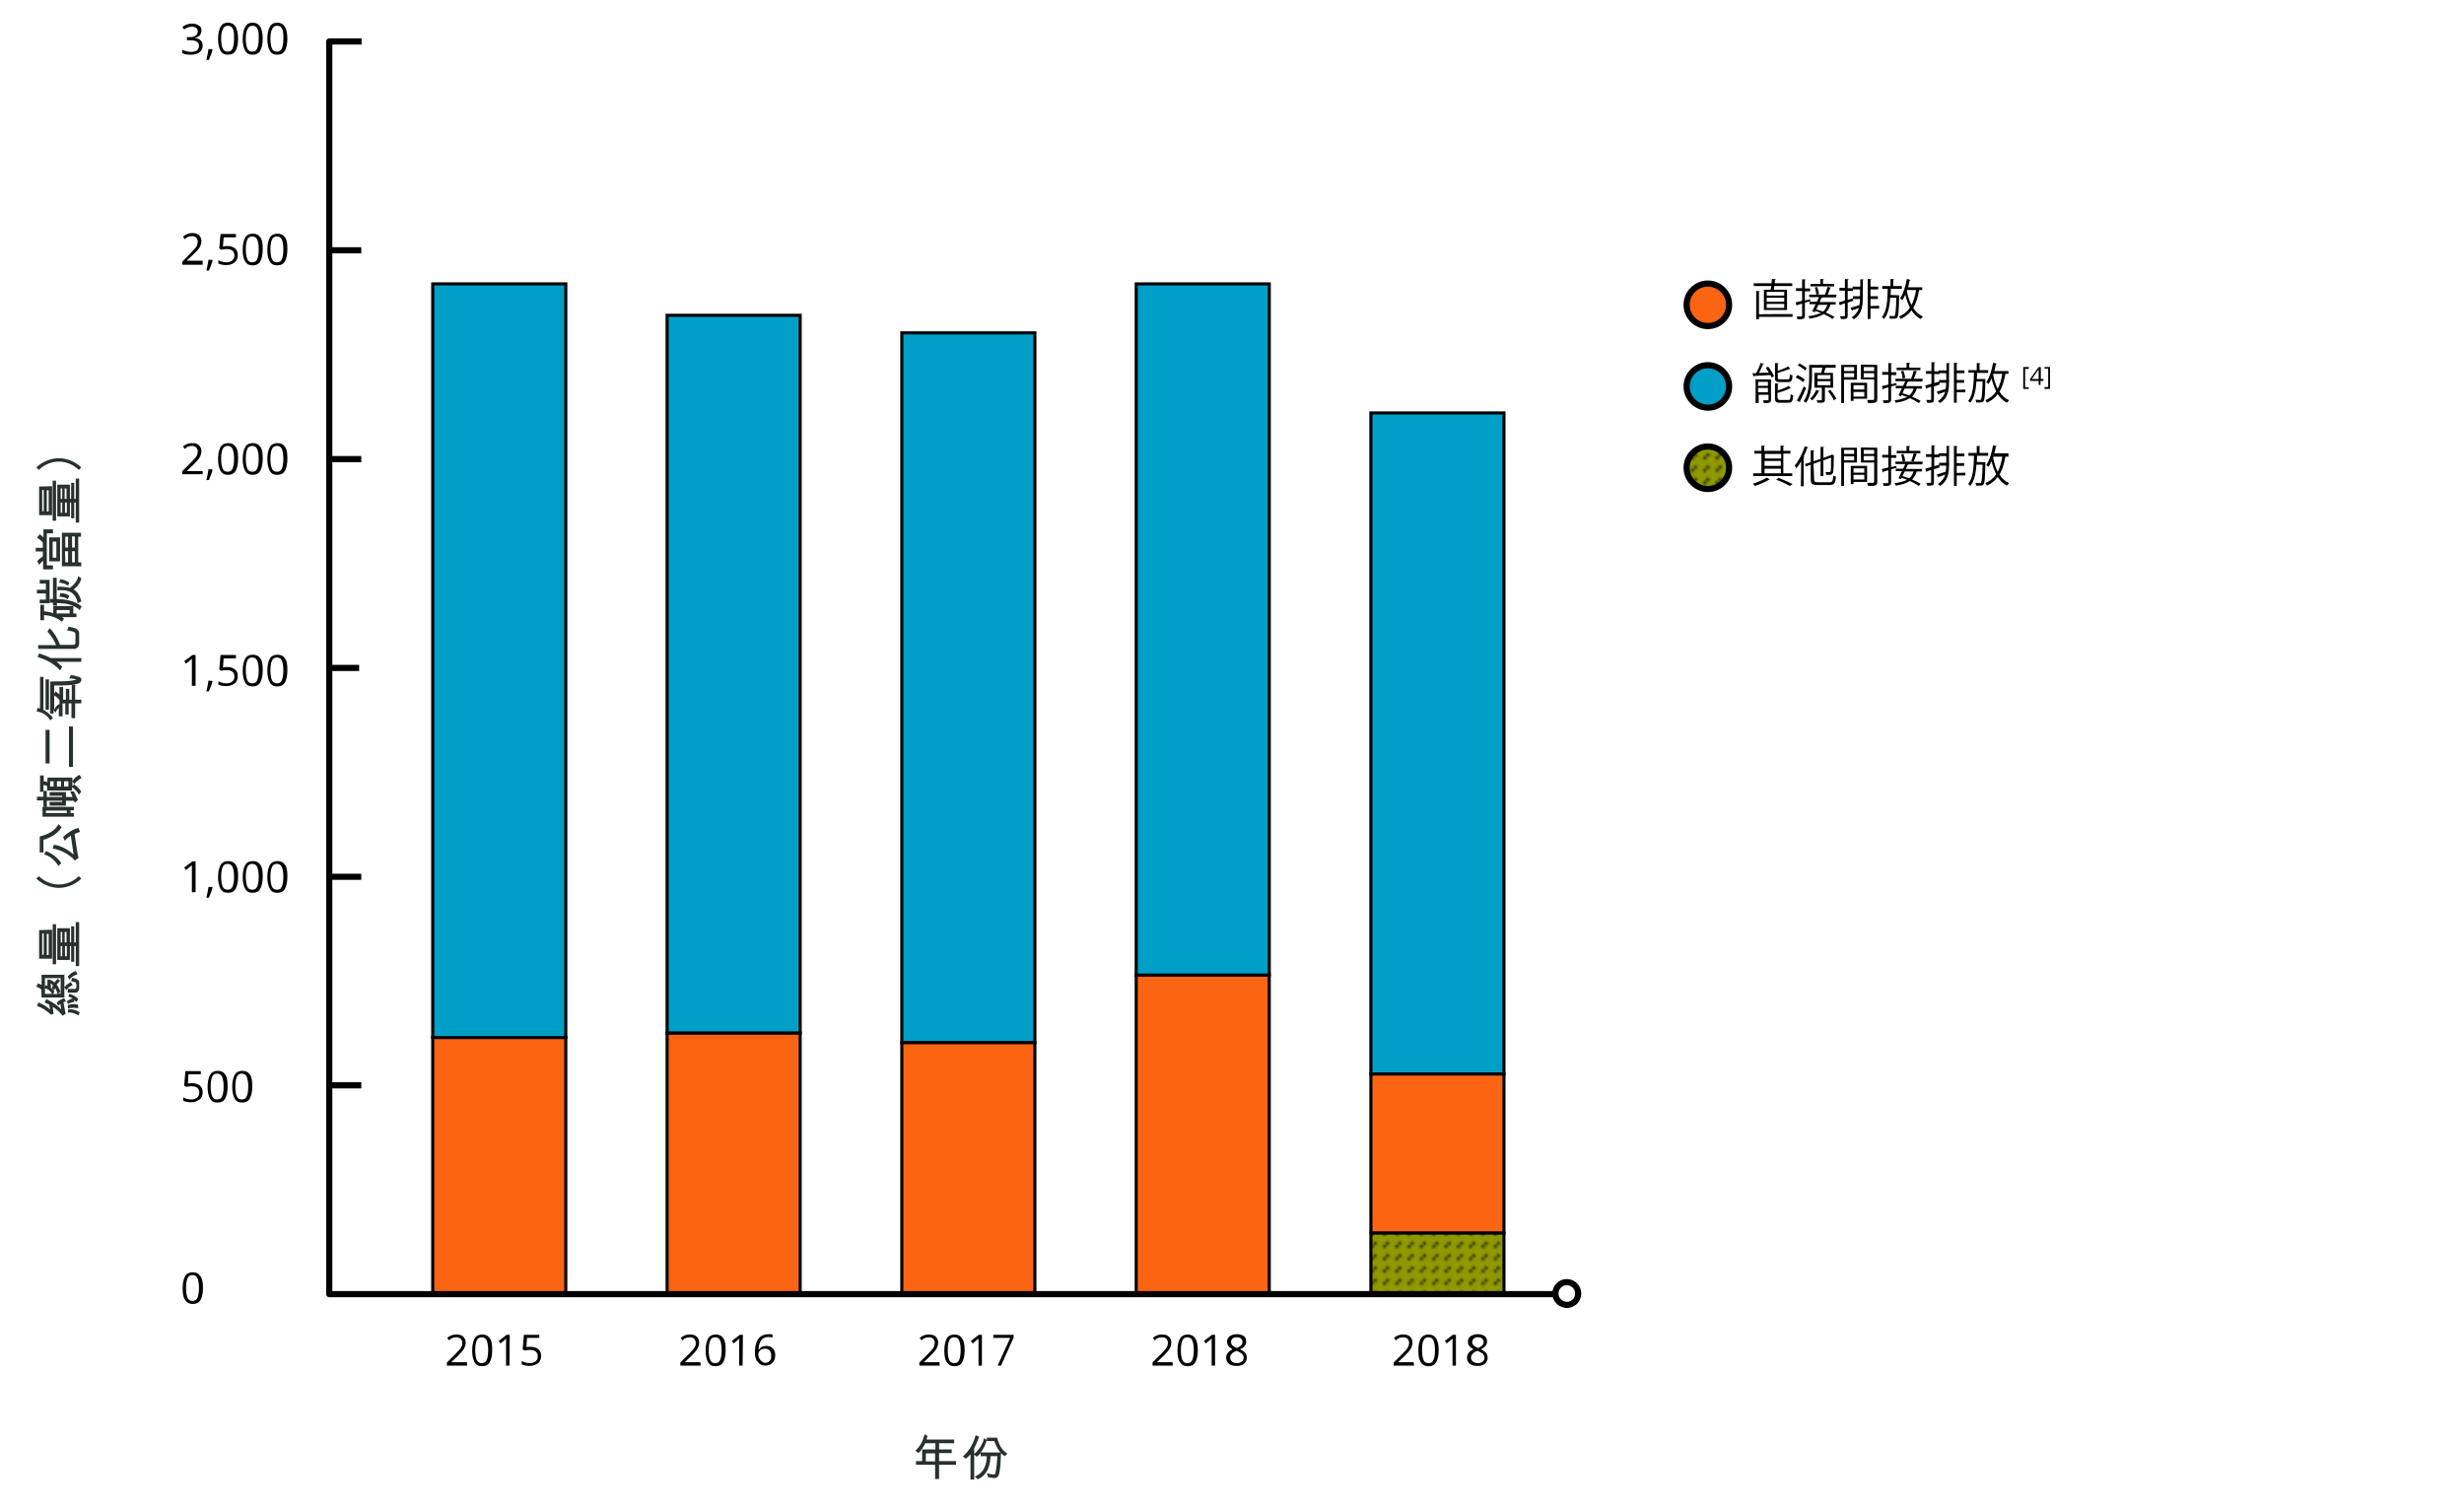 <?xml version="1.0" encoding="utf-8"?>
<!-- Generator: Adobe Illustrator 24.3.0, SVG Export Plug-In . SVG Version: 6.00 Build 0)  -->
<svg width="930" height="570" version="1.1" id="Layer_1" xmlns="http://www.w3.org/2000/svg" xmlns:xlink="http://www.w3.org/1999/xlink" x="0px" y="0px"
	 viewBox="0 0 800 490" style="enable-background:new 0 0 800 490;" xml:space="preserve">
<style type="text/css">
	.st0{fill:none;}
	.st1{fill:none;stroke:#000000;stroke-width:0.5;stroke-miterlimit:10;}
	.st2{fill:#FFFFFF;}
	.st3{fill:#FB6413;stroke:#000000;stroke-miterlimit:10;}
	.st4{fill:#8F9900;stroke:#000000;stroke-miterlimit:10;}
	.st5{fill:none;stroke:#000000;stroke-width:2;stroke-linejoin:round;stroke-miterlimit:10;}
	.st6{fill:#28312D;}
	.st7{fill:#FFFFFF;stroke:#000000;stroke-width:2;stroke-miterlimit:10;}
	.st8{fill:#009FC7;stroke:#000000;stroke-miterlimit:10;}
	.st9{fill:#009FC7;stroke:#000000;stroke-width:2;stroke-miterlimit:10;}
	.st10{fill:#8F9900;stroke:#000000;stroke-width:2;stroke-miterlimit:10;}
	.st11{fill:#FB6413;stroke:#000000;stroke-width:2;stroke-miterlimit:10;}
	.st12{fill:url(#New_Pattern_3);}
</style>
<pattern  y="490" width="4" height="4" patternUnits="userSpaceOnUse" id="New_Pattern_3" viewBox="0 -4 4 4" style="overflow:visible;">
	<g>
		<rect y="-4" class="st0" width="4" height="4"/>
		<line class="st1" x1="3" y1="-3" x2="1" y2="-1"/>
	</g>
</pattern>
<g id="Layer_1_1_">
</g>
<g id="Layer_2_1_">
	<rect y="0" class="st2" width="800" height="490"/>
	<rect x="140.5" y="336.6" class="st3" width="43.2" height="83.4"/>
	<rect x="216.6" y="335.2" class="st3" width="43.2" height="84.8"/>
	<rect x="292.8" y="338.3" class="st3" width="43.2" height="81.7"/>
	<rect x="368.9" y="316.3" class="st3" width="43.2" height="103.7"/>
	<rect x="445.1" y="400.1" class="st4" width="43.2" height="20.2"/>
	<g>
		<g>
			<path d="M151.7,443.2h-6.6v-1l2.6-2.6c0.8-0.8,1.3-1.4,1.6-1.7s0.4-0.7,0.6-1s0.2-0.7,0.2-1.1c0-0.5-0.2-1-0.5-1.3
				c-0.3-0.3-0.8-0.5-1.4-0.5c-0.4,0-0.8,0.1-1.2,0.2s-0.8,0.4-1.2,0.8l-0.6-0.8c0.9-0.8,1.9-1.1,3-1.1c0.9,0,1.7,0.2,2.2,0.7
				c0.5,0.5,0.8,1.1,0.8,1.9c0,0.6-0.2,1.3-0.5,1.9s-1,1.4-2,2.4l-2.2,2.1v0h5.1L151.7,443.2L151.7,443.2z"/>
			<path d="M159.8,438.2c0,1.7-0.3,3-0.8,3.9s-1.4,1.3-2.5,1.3c-1.1,0-1.9-0.4-2.4-1.3s-0.8-2.1-0.8-3.8c0-1.7,0.3-3,0.8-3.9
				s1.4-1.3,2.5-1.3c1.1,0,1.9,0.4,2.5,1.3S159.8,436.5,159.8,438.2z M154.3,438.2c0,1.5,0.2,2.5,0.5,3.2s0.9,1,1.6,1
				c0.8,0,1.3-0.3,1.6-1s0.5-1.7,0.5-3.2s-0.2-2.5-0.5-3.2s-0.9-1-1.6-1s-1.3,0.3-1.6,1C154.5,435.6,154.3,436.7,154.3,438.2z"/>
			<path d="M165.4,443.2h-1.1v-7.1c0-0.6,0-1.1,0.1-1.7c-0.1,0.1-0.2,0.2-0.3,0.3s-0.7,0.5-1.6,1.3l-0.6-0.8l2.6-2h1L165.4,443.2
				L165.4,443.2z"/>
			<path d="M172.3,437.1c1.1,0,1.9,0.3,2.5,0.8c0.6,0.5,0.9,1.2,0.9,2.1c0,1-0.3,1.9-1,2.4s-1.6,0.9-2.7,0.9c-1.1,0-2-0.2-2.6-0.5
				v-1.1c0.3,0.2,0.7,0.4,1.2,0.5c0.5,0.1,0.9,0.2,1.4,0.2c0.8,0,1.4-0.2,1.9-0.6s0.7-0.9,0.7-1.6c0-1.4-0.9-2.1-2.6-2.1
				c-0.4,0-1,0.1-1.7,0.2l-0.6-0.4l0.4-4.7h5v1h-4l-0.2,3C171.3,437.1,171.8,437.1,172.3,437.1z"/>
		</g>
	</g>
	<g>
		<g>
			<path d="M227.5,443.2h-6.6v-1l2.6-2.6c0.8-0.8,1.3-1.4,1.6-1.7s0.4-0.7,0.6-1s0.2-0.7,0.2-1.1c0-0.5-0.2-1-0.5-1.3
				c-0.3-0.3-0.8-0.5-1.4-0.5c-0.4,0-0.8,0.1-1.2,0.2s-0.8,0.4-1.2,0.8l-0.6-0.8c0.9-0.8,1.9-1.1,3-1.1c0.9,0,1.7,0.2,2.2,0.7
				c0.5,0.5,0.8,1.1,0.8,1.9c0,0.6-0.2,1.3-0.5,1.9s-1,1.4-2,2.4l-2.2,2.1v0h5.1L227.5,443.2L227.5,443.2z"/>
			<path d="M235.6,438.2c0,1.7-0.3,3-0.8,3.9s-1.4,1.3-2.5,1.3c-1.1,0-1.9-0.4-2.4-1.3s-0.8-2.1-0.8-3.8c0-1.7,0.3-3,0.8-3.9
				s1.4-1.3,2.5-1.3c1.1,0,1.9,0.4,2.5,1.3S235.6,436.5,235.6,438.2z M230.1,438.2c0,1.5,0.2,2.5,0.5,3.2s0.9,1,1.6,1
				c0.8,0,1.3-0.3,1.6-1s0.5-1.7,0.5-3.2s-0.2-2.5-0.5-3.2s-0.9-1-1.6-1s-1.3,0.3-1.6,1C230.3,435.6,230.1,436.7,230.1,438.2z"/>
			<path d="M241.1,443.2H240v-7.1c0-0.6,0-1.1,0.1-1.7c-0.1,0.1-0.2,0.2-0.3,0.3s-0.7,0.5-1.6,1.3l-0.6-0.8l2.6-2h1L241.1,443.2
				L241.1,443.2z"/>
			<path d="M245.1,438.9c0-2,0.4-3.4,1.1-4.4c0.8-1,1.9-1.5,3.4-1.5c0.5,0,0.9,0,1.2,0.1v1c-0.4-0.1-0.8-0.2-1.2-0.2
				c-1.1,0-1.9,0.3-2.4,1s-0.9,1.7-0.9,3.1h0.1c0.5-0.8,1.3-1.2,2.4-1.2c0.9,0,1.6,0.3,2.1,0.8s0.8,1.3,0.8,2.2c0,1-0.3,1.9-0.9,2.5
				c-0.6,0.6-1.3,0.9-2.3,0.9c-1,0-1.9-0.4-2.5-1.2C245.4,441.4,245.1,440.3,245.1,438.9z M248.4,442.3c0.6,0,1.1-0.2,1.5-0.6
				c0.4-0.4,0.5-1,0.5-1.8c0-0.7-0.2-1.2-0.5-1.6s-0.8-0.6-1.5-0.6c-0.4,0-0.8,0.1-1.1,0.2s-0.6,0.4-0.8,0.7s-0.3,0.6-0.3,0.9
				c0,0.5,0.1,0.9,0.3,1.3s0.4,0.7,0.8,1S248,442.3,248.4,442.3z"/>
		</g>
	</g>
	<g>
		<g>
			<path d="M305.1,443.2h-6.6v-1l2.6-2.6c0.8-0.8,1.3-1.4,1.6-1.7s0.5-0.7,0.6-1s0.2-0.7,0.2-1.1c0-0.5-0.2-1-0.5-1.3
				c-0.3-0.3-0.8-0.5-1.4-0.5c-0.4,0-0.8,0.1-1.2,0.2s-0.8,0.4-1.2,0.8l-0.6-0.8c0.9-0.8,1.9-1.1,3-1.1c0.9,0,1.7,0.2,2.2,0.7
				c0.5,0.5,0.8,1.1,0.8,1.9c0,0.6-0.2,1.3-0.5,1.9s-1,1.4-2,2.4l-2.2,2.1v0h5.1L305.1,443.2L305.1,443.2z"/>
			<path d="M313.2,438.2c0,1.7-0.3,3-0.8,3.9s-1.4,1.3-2.5,1.3c-1.1,0-1.9-0.4-2.5-1.3s-0.8-2.1-0.8-3.8c0-1.7,0.3-3,0.8-3.9
				s1.4-1.3,2.5-1.3c1.1,0,1.9,0.4,2.5,1.3S313.2,436.5,313.2,438.2z M307.7,438.2c0,1.5,0.2,2.5,0.5,3.2s0.9,1,1.6,1
				c0.8,0,1.3-0.3,1.6-1c0.3-0.7,0.5-1.7,0.5-3.2s-0.2-2.5-0.5-3.2s-0.9-1-1.6-1s-1.3,0.3-1.6,1
				C307.9,435.6,307.7,436.7,307.7,438.2z"/>
			<path d="M318.8,443.2h-1.1v-7.1c0-0.6,0-1.1,0-1.7c-0.1,0.1-0.2,0.2-0.3,0.3s-0.7,0.5-1.6,1.3l-0.6-0.8l2.6-2h1L318.8,443.2
				L318.8,443.2z"/>
			<path d="M323.9,443.2l4.1-9h-5.5v-1h6.6v0.9l-4.1,9.1L323.9,443.2L323.9,443.2z"/>
		</g>
	</g>
	<g>
		<g>
			<path d="M380.8,443.2h-6.6v-1l2.6-2.6c0.8-0.8,1.3-1.4,1.6-1.7c0.2-0.4,0.5-0.7,0.6-1c0.1-0.3,0.2-0.7,0.2-1.1
				c0-0.5-0.2-1-0.5-1.3c-0.3-0.3-0.8-0.5-1.4-0.5c-0.4,0-0.8,0.1-1.2,0.2c-0.4,0.1-0.8,0.4-1.2,0.8l-0.6-0.8c0.9-0.8,1.9-1.1,3-1.1
				c0.9,0,1.7,0.2,2.2,0.7c0.5,0.5,0.8,1.1,0.8,1.9c0,0.6-0.2,1.3-0.5,1.9s-1,1.4-2,2.4l-2.2,2.1v0h5.1L380.8,443.2L380.8,443.2z"/>
			<path d="M388.9,438.2c0,1.7-0.3,3-0.8,3.9c-0.5,0.9-1.4,1.3-2.5,1.3c-1.1,0-1.9-0.4-2.5-1.3s-0.8-2.1-0.8-3.8
				c0-1.7,0.3-3,0.8-3.9c0.5-0.8,1.4-1.3,2.5-1.3c1.1,0,1.9,0.4,2.5,1.3C388.6,435.2,388.9,436.5,388.9,438.2z M383.4,438.2
				c0,1.5,0.2,2.5,0.5,3.2s0.9,1,1.6,1c0.8,0,1.3-0.3,1.6-1c0.3-0.7,0.5-1.7,0.5-3.2s-0.2-2.5-0.5-3.2s-0.9-1-1.6-1s-1.3,0.3-1.6,1
				S383.4,436.7,383.4,438.2z"/>
			<path d="M394.5,443.2h-1.1v-7.1c0-0.6,0-1.1,0-1.7c-0.1,0.1-0.2,0.2-0.3,0.3c-0.1,0.1-0.7,0.5-1.6,1.3l-0.6-0.8l2.6-2h1
				L394.5,443.2L394.5,443.2z"/>
			<path d="M401.6,433c0.9,0,1.6,0.2,2.2,0.6s0.8,1,0.8,1.8c0,0.5-0.1,0.9-0.5,1.4s-0.8,0.8-1.5,1.1c0.8,0.4,1.4,0.8,1.7,1.2
				s0.5,0.9,0.5,1.5c0,0.8-0.3,1.5-0.9,2s-1.4,0.7-2.4,0.7c-1.1,0-1.9-0.2-2.5-0.7c-0.6-0.5-0.9-1.1-0.9-2c0-1.1,0.7-2,2.1-2.7
				c-0.6-0.4-1.1-0.7-1.4-1.1c-0.3-0.4-0.4-0.9-0.4-1.4c0-0.7,0.3-1.3,0.8-1.7C399.9,433.2,400.7,433,401.6,433z M399.4,440.6
				c0,0.5,0.2,1,0.6,1.3s0.9,0.5,1.6,0.5s1.2-0.2,1.6-0.5s0.6-0.8,0.6-1.3c0-0.4-0.2-0.8-0.5-1.2c-0.4-0.3-1-0.7-1.9-1
				c-0.7,0.3-1.2,0.6-1.5,1C399.5,439.7,399.4,440.1,399.4,440.6z M401.5,434c-0.6,0-1,0.1-1.3,0.4s-0.5,0.6-0.5,1.1
				c0,0.4,0.1,0.8,0.4,1.1s0.8,0.6,1.5,0.9c0.6-0.3,1.1-0.6,1.4-0.9c0.3-0.3,0.4-0.7,0.4-1.1c0-0.5-0.2-0.8-0.5-1.1
				C402.6,434.1,402.1,434,401.5,434z"/>
		</g>
	</g>
	<g>
		<g>
			<path d="M459.1,443.2h-6.6v-1l2.6-2.6c0.8-0.8,1.3-1.4,1.6-1.7c0.2-0.4,0.5-0.7,0.6-1c0.1-0.3,0.2-0.7,0.2-1.1
				c0-0.5-0.2-1-0.5-1.3c-0.3-0.3-0.8-0.5-1.4-0.5c-0.4,0-0.8,0.1-1.2,0.2c-0.4,0.1-0.8,0.4-1.2,0.8l-0.6-0.8c0.9-0.8,1.9-1.1,3-1.1
				c0.9,0,1.7,0.2,2.2,0.7c0.5,0.5,0.8,1.1,0.8,1.9c0,0.6-0.2,1.3-0.5,1.9s-1,1.4-2,2.4l-2.2,2.1v0h5.1L459.1,443.2L459.1,443.2z"/>
			<path d="M467.1,438.2c0,1.7-0.3,3-0.8,3.9c-0.5,0.9-1.4,1.3-2.5,1.3c-1.1,0-1.9-0.4-2.5-1.3s-0.8-2.1-0.8-3.8
				c0-1.7,0.3-3,0.8-3.9c0.5-0.8,1.4-1.3,2.5-1.3c1.1,0,1.9,0.4,2.5,1.3C466.8,435.2,467.1,436.5,467.1,438.2z M461.7,438.2
				c0,1.5,0.2,2.5,0.5,3.2s0.9,1,1.6,1c0.8,0,1.3-0.3,1.6-1c0.3-0.7,0.5-1.7,0.5-3.2s-0.2-2.5-0.5-3.2s-0.9-1-1.6-1s-1.3,0.3-1.6,1
				C461.8,435.6,461.7,436.7,461.7,438.2z"/>
			<path d="M472.7,443.2h-1.1v-7.1c0-0.6,0-1.1,0-1.7c-0.1,0.1-0.2,0.2-0.3,0.3c-0.1,0.1-0.7,0.5-1.6,1.3l-0.6-0.8l2.6-2h1
				L472.7,443.2L472.7,443.2z"/>
			<path d="M479.8,433c0.9,0,1.6,0.2,2.2,0.6s0.8,1,0.8,1.8c0,0.5-0.1,0.9-0.5,1.4s-0.8,0.8-1.5,1.1c0.8,0.4,1.4,0.8,1.7,1.2
				s0.5,0.9,0.5,1.5c0,0.8-0.3,1.5-0.9,2s-1.4,0.7-2.4,0.7c-1.1,0-1.9-0.2-2.5-0.7c-0.6-0.5-0.9-1.1-0.9-2c0-1.1,0.7-2,2.1-2.7
				c-0.6-0.4-1.1-0.7-1.4-1.1c-0.3-0.4-0.4-0.9-0.4-1.4c0-0.7,0.3-1.3,0.8-1.7C478.2,433.2,478.9,433,479.8,433z M477.6,440.6
				c0,0.5,0.2,1,0.6,1.3s0.9,0.5,1.6,0.5s1.2-0.2,1.6-0.5s0.6-0.8,0.6-1.3c0-0.4-0.2-0.8-0.5-1.2c-0.4-0.3-1-0.7-1.9-1
				c-0.7,0.3-1.2,0.6-1.5,1C477.8,439.7,477.6,440.1,477.6,440.6z M479.8,434c-0.6,0-1,0.1-1.3,0.4s-0.5,0.6-0.5,1.1
				c0,0.4,0.1,0.8,0.4,1.1s0.8,0.6,1.5,0.9c0.6-0.3,1.1-0.6,1.4-0.9c0.3-0.3,0.4-0.7,0.4-1.1c0-0.5-0.2-0.8-0.5-1.1
				C480.8,434.1,480.4,434,479.8,434z"/>
		</g>
	</g>
	<line class="st5" x1="106.9" y1="148.9" x2="117.3" y2="148.9"/>
	<line class="st5" x1="106.2" y1="216.7" x2="116.6" y2="216.7"/>
	<line class="st5" x1="106.9" y1="284.5" x2="117.3" y2="284.5"/>
	<line class="st5" x1="106.9" y1="352.2" x2="117.3" y2="352.2"/>
	<g>
		<polyline class="st5" points="508.7,420 162.9,420 106.9,420 106.9,13.3 117.4,13.3 		"/>
	</g>
	<line class="st5" x1="106.9" y1="81.1" x2="117.3" y2="81.1"/>
	<g>
		<g>
			<path d="M65.9,418c0,1.7-0.3,3-0.8,3.9s-1.4,1.3-2.5,1.3c-1.1,0-1.9-0.4-2.5-1.3s-0.8-2.1-0.8-3.8c0-1.7,0.3-3,0.8-3.9
				s1.4-1.3,2.5-1.3c1.1,0,1.9,0.4,2.5,1.3S65.9,416.3,65.9,418z M60.4,418c0,1.5,0.2,2.5,0.5,3.2s0.9,1,1.6,1c0.8,0,1.3-0.3,1.6-1
				c0.3-0.7,0.5-1.7,0.5-3.2s-0.2-2.5-0.5-3.2c-0.3-0.7-0.9-1-1.6-1s-1.3,0.3-1.6,1S60.4,416.5,60.4,418z"/>
		</g>
	</g>
	<g>
		<g>
			<path d="M62.4,351.5c1,0,1.9,0.3,2.5,0.8c0.6,0.5,0.9,1.2,0.9,2.1c0,1-0.3,1.9-1,2.4s-1.6,0.9-2.7,0.9c-1.1,0-2-0.2-2.6-0.5v-1.1
				c0.3,0.2,0.7,0.4,1.2,0.5c0.5,0.1,0.9,0.2,1.4,0.2c0.8,0,1.4-0.2,1.9-0.6c0.4-0.4,0.7-0.9,0.7-1.6c0-1.4-0.8-2.1-2.6-2.1
				c-0.4,0-1,0.1-1.7,0.2l-0.6-0.4l0.4-4.7h5v1h-4l-0.2,3C61.3,351.6,61.8,351.5,62.4,351.5z"/>
			<path d="M73.9,352.6c0,1.7-0.3,3-0.8,3.9s-1.4,1.3-2.5,1.3c-1.1,0-1.9-0.4-2.4-1.3s-0.8-2.1-0.8-3.8c0-1.7,0.3-3,0.8-3.9
				s1.4-1.3,2.5-1.3c1.1,0,1.9,0.4,2.5,1.3S73.9,351,73.9,352.6z M68.4,352.6c0,1.5,0.2,2.5,0.5,3.2c0.3,0.7,0.9,1,1.6,1
				c0.8,0,1.3-0.3,1.6-1s0.5-1.7,0.5-3.2s-0.2-2.5-0.5-3.2c-0.3-0.7-0.9-1-1.6-1s-1.3,0.3-1.6,1C68.6,350.1,68.4,351.2,68.4,352.6z"
				/>
			<path d="M81.9,352.6c0,1.7-0.3,3-0.8,3.9s-1.4,1.3-2.5,1.3c-1.1,0-1.9-0.4-2.4-1.3s-0.8-2.1-0.8-3.8c0-1.7,0.3-3,0.8-3.9
				s1.4-1.3,2.5-1.3c1.1,0,1.9,0.4,2.5,1.3S81.9,351,81.9,352.6z M76.4,352.6c0,1.5,0.2,2.5,0.5,3.2c0.3,0.7,0.9,1,1.6,1
				c0.8,0,1.3-0.3,1.6-1s0.5-1.7,0.5-3.2s-0.2-2.5-0.5-3.2c-0.3-0.7-0.9-1-1.6-1s-1.3,0.3-1.6,1C76.6,350.1,76.4,351.2,76.4,352.6z"
				/>
		</g>
	</g>
	<g>
		<g>
			<path d="M63.4,289.5h-1.1v-7.1c0-0.6,0-1.1,0-1.7c-0.1,0.1-0.2,0.2-0.3,0.3s-0.7,0.5-1.6,1.3l-0.6-0.8l2.7-2h1V289.5z"/>
			<path d="M68.9,287.8L69,288c-0.1,0.5-0.3,1-0.5,1.6s-0.5,1.2-0.7,1.7H67c0.1-0.5,0.3-1.1,0.4-1.8s0.2-1.3,0.3-1.7L68.9,287.8
				L68.9,287.8z"/>
			<path d="M77.3,284.5c0,1.7-0.3,3-0.8,3.9s-1.4,1.3-2.5,1.3c-1.1,0-1.9-0.4-2.4-1.3s-0.8-2.1-0.8-3.8c0-1.7,0.3-3,0.8-3.9
				s1.4-1.3,2.5-1.3c1.1,0,1.9,0.4,2.5,1.3S77.3,282.8,77.3,284.5z M71.8,284.5c0,1.5,0.2,2.5,0.5,3.2c0.3,0.7,0.9,1,1.6,1
				c0.8,0,1.3-0.3,1.6-1s0.5-1.7,0.5-3.2s-0.2-2.5-0.5-3.2c-0.3-0.7-0.9-1-1.6-1s-1.3,0.3-1.6,1C72,282,71.8,283,71.8,284.5z"/>
			<path d="M85.3,284.5c0,1.7-0.3,3-0.8,3.9s-1.4,1.3-2.5,1.3c-1.1,0-1.9-0.4-2.4-1.3s-0.8-2.1-0.8-3.8c0-1.7,0.3-3,0.8-3.9
				s1.4-1.3,2.5-1.3c1.1,0,1.9,0.4,2.5,1.3S85.3,282.8,85.3,284.5z M79.8,284.5c0,1.5,0.2,2.5,0.5,3.2c0.3,0.7,0.9,1,1.6,1
				c0.8,0,1.3-0.3,1.6-1s0.5-1.7,0.5-3.2s-0.2-2.5-0.5-3.2c-0.3-0.7-0.9-1-1.6-1s-1.3,0.3-1.6,1C80,282,79.8,283,79.8,284.5z"/>
			<path d="M93.3,284.5c0,1.7-0.3,3-0.8,3.9s-1.4,1.3-2.5,1.3c-1.1,0-1.9-0.4-2.4-1.3s-0.8-2.1-0.8-3.8c0-1.7,0.3-3,0.8-3.9
				s1.4-1.3,2.5-1.3c1.1,0,1.9,0.4,2.5,1.3S93.3,282.8,93.3,284.5z M87.8,284.5c0,1.5,0.2,2.5,0.5,3.2c0.3,0.7,0.9,1,1.6,1
				c0.8,0,1.3-0.3,1.6-1s0.5-1.7,0.5-3.2s-0.2-2.5-0.5-3.2c-0.3-0.7-0.9-1-1.6-1s-1.3,0.3-1.6,1C88,282,87.8,283,87.8,284.5z"/>
		</g>
	</g>
	<g>
		<g>
			<path d="M63.4,222.5h-1.1v-7.1c0-0.6,0-1.1,0-1.7c-0.1,0.1-0.2,0.2-0.3,0.3s-0.7,0.6-1.6,1.3l-0.6-0.8l2.7-2h1V222.5z"/>
			<path d="M68.9,220.9L69,221c-0.1,0.5-0.3,1-0.5,1.6c-0.2,0.6-0.5,1.2-0.7,1.7H67c0.1-0.5,0.3-1.1,0.4-1.8s0.2-1.3,0.3-1.7
				L68.9,220.9L68.9,220.9z"/>
			<path d="M73.8,216.4c1.1,0,1.9,0.3,2.5,0.8c0.6,0.5,0.9,1.2,0.9,2.1c0,1-0.3,1.9-1,2.4s-1.6,0.9-2.7,0.9c-1.1,0-2-0.2-2.6-0.5
				V221c0.3,0.2,0.7,0.4,1.2,0.5c0.5,0.1,0.9,0.2,1.4,0.2c0.8,0,1.4-0.2,1.9-0.6s0.7-0.9,0.7-1.6c0-1.4-0.8-2.1-2.6-2.1
				c-0.4,0-1,0.1-1.7,0.2l-0.6-0.4l0.4-4.7h5v1.1h-4l-0.2,3C72.8,216.4,73.3,216.4,73.8,216.4z"/>
			<path d="M85.3,217.5c0,1.7-0.3,3-0.8,3.9s-1.4,1.3-2.5,1.3c-1.1,0-1.9-0.4-2.4-1.3s-0.8-2.1-0.8-3.8c0-1.7,0.3-3,0.8-3.9
				s1.4-1.3,2.5-1.3c1.1,0,1.9,0.4,2.5,1.3S85.3,215.8,85.3,217.5z M79.8,217.5c0,1.4,0.2,2.5,0.5,3.2c0.3,0.7,0.9,1,1.6,1
				c0.8,0,1.3-0.3,1.6-1s0.5-1.7,0.5-3.2s-0.2-2.5-0.5-3.2c-0.3-0.7-0.9-1-1.6-1s-1.3,0.3-1.6,1C80,215,79.8,216,79.8,217.5z"/>
			<path d="M93.3,217.5c0,1.7-0.3,3-0.8,3.9s-1.4,1.3-2.5,1.3c-1.1,0-1.9-0.4-2.4-1.3s-0.8-2.1-0.8-3.8c0-1.7,0.3-3,0.8-3.9
				s1.4-1.3,2.5-1.3c1.1,0,1.9,0.4,2.5,1.3S93.3,215.8,93.3,217.5z M87.8,217.5c0,1.4,0.2,2.5,0.5,3.2c0.3,0.7,0.9,1,1.6,1
				c0.8,0,1.3-0.3,1.6-1s0.5-1.7,0.5-3.2s-0.2-2.5-0.5-3.2c-0.3-0.7-0.9-1-1.6-1s-1.3,0.3-1.6,1C88,215,87.8,216,87.8,217.5z"/>
		</g>
	</g>
	<g>
		<g>
			<path class="st6" d="M13.4,321.1c-0.4-0.4-0.9-0.7-1.6-0.9c0.1-0.4,0.3-0.7,0.5-1.1c0.5,0.2,1,0.4,1.2,0.5v-3.3h7.4v7.4h-7.4
				L13.4,321.1L13.4,321.1z M16.6,329.3c-1.4-1.3-2.9-2.3-4.6-2.9l0.5-1.1c1.5,0.6,2.8,1.4,3.7,2.3c0-0.4-0.1-1-0.2-1.6
				c-0.4-0.2-0.9-0.4-1.5-0.7c0.2-0.4,0.3-0.7,0.5-1.1c1.9,0.9,3.7,2,4.9,3.4l-0.3-1.9c-0.1,0.1-0.3,0.3-0.7,0.6
				c-0.2-0.4-0.4-0.6-0.5-0.9c0.7-0.8,1.6-1.2,2.5-1.5c0.1,0.4,0.3,0.6,0.5,1.1c-0.4,0.1-0.7,0.1-0.8,0.2c0.2,1.2,0.5,2.5,0.7,3.8
				c-0.4,0.2-0.6,0.4-1,0.6c-1-1.3-2.2-2.3-3.2-2.9l0.3,2.2L16.6,329.3z M14.8,319.7c0.3,0.1,0.5,0.2,0.6,0.2v-2h0.8
				c0.6,0.2,0.9,0.5,1.5,0.9c0.2-0.3,0.6-0.8,1.1-1.2l0.7,0.7c-0.5,0.5-0.8,0.8-1.1,1.2c0.3,0.4,1,1.5,1.2,2.4l-0.7,0.5l0.8,0v-5
				h-5.1v3L14.8,319.7z M16.9,322.5c-0.6-1.1-1.3-1.5-2.3-1.8v1.8H16.9z M18.7,322.5c-0.3-0.9-0.5-1.5-0.8-1.9
				c0,0.1-0.1,0.3-0.3,0.8l-0.7-0.7c0-0.4,0.2-0.7,0.3-0.9c-0.2-0.3-0.5-0.5-0.7-0.7l0,1.4c0.4,0.3,0.8,0.7,1.2,1.3l-0.5,0.8
				L18.7,322.5L18.7,322.5z M20.9,320.4c0.5-0.7,1.3-1.3,2.1-1.7l0.6,1c-0.7,0.2-1.5,0.8-2.1,1.6L20.9,320.4z M22.5,322.5
				c1,0.2,2.3,0.9,2.9,1.7l-0.6,1c-0.3-0.4-0.7-0.6-0.9-0.9l0.3,0.8c-0.8,0.1-1.4,0.3-2.1,0.7l-0.4-0.9c0.8-0.5,1.1-0.7,1.9-0.9
				c-0.4-0.3-0.9-0.5-1.4-0.6L22.5,322.5z M24.7,319.2c0-0.2-0.1-0.4-0.3-0.5c-0.4-0.1-0.8-0.2-1.3-0.3l0.3-1.1
				c1.3,0.2,2.3,0.6,2.3,1.4v2.1c-0.1,0.7-0.4,1.3-1.1,1.3l-2.6,0l0-1.2h2.4c0.1,0,0.4-0.2,0.4-0.4V319.2z M25.4,327.2
				c-1.1-0.2-2.3-0.3-3.3,0.1l-0.1-1.1c0.9-0.4,2.2-0.5,3.3-0.2L25.4,327.2z M22.2,327.5c1.4-0.1,2.6,0.3,3.7,1l-0.4,1
				c-0.9-0.5-2.2-1.1-3.5-0.9L22.2,327.5z M22,316.9c0.7-0.9,1.6-1.5,2.6-1.8c0.2,0.3,0.4,0.6,0.6,1c-1.1,0.4-2,0.9-2.7,1.8
				L22,316.9z"/>
			<path class="st6" d="M16.9,301.7v9.4h-4.2v-9.3L16.9,301.7z M13.7,302.9l0,6.9h0.5v-6.9H13.7z M15.2,309.9h0.6v-6.9h-0.6
				L15.2,309.9z M18.2,299.9l0,13h-1.1v-13H18.2z M24.6,307h-0.5v5.1h-1l0-5.1h-0.4l0,4.5h-4.1v-10.3h4.1v4.6h0.4v-5.2h1v5.2h0.5
				v-6.6h1.1v14.3h-1.1V307z M19.7,305.8l0.5,0l0-3.4h-0.5L19.7,305.8L19.7,305.8z M19.7,310.3h0.5V307l-0.5,0V310.3z M21.6,305.8
				v-3.4h-0.6v3.4H21.6z M21.1,310.3l0.6,0V307h-0.6L21.1,310.3z"/>
			<path class="st6" d="M26.4,285.1c-1.7,1.7-4.5,3-7.3,3s-5.5-1.3-7.3-3l0.8-0.8c1.8,1.7,4,2.7,6.5,2.7s4.7-1,6.5-2.7L26.4,285.1z"
				/>
			<path class="st6" d="M20,268.4c-1.2,2.2-4.1,3.6-5.9,4.1v4.1h-1.2l0-5.2c2.4-0.6,4.8-1.6,6.1-4L20,268.4z M14.9,276.2
				c1.6,0.4,3.6,1.9,5,3.8L19,281c-1.4-2.1-2.6-3.1-4.7-3.8L14.9,276.2z M26,269.9c-0.7,0.2-1.2,0.5-1.8,0.7
				c0.3,1.7,0.9,6.4,1.3,7.8l-1.2,0.8c-2.3-2.6-5.5-3.6-7.2-3.9l0.4-1.2c2.1,0.3,4.3,1.3,6.4,3.2c-0.4-2.6-0.6-4.3-0.9-6.2
				c-0.7,0.5-1.3,0.9-2,1.7l-0.5-1.2c1.4-1.4,3-2.4,4.9-3L26,269.9z"/>
			<path class="st6" d="M14.1,261.7v-2H12v-1.2l2.1,0v-1.9h1.1l0,2l5,0v-0.4l-4.1,0l0-1.2h5.3v1.6h2.2l-0.8-1.8l1.2,0l1.3,2.7l-1,1
				c-0.2-0.7-0.3-0.7-1-0.7h-1.9l0,1.6l-5.3,0v-1.2h4.1v-0.4h-5v2L14.1,261.7L14.1,261.7z M24,254.5c1,0.6,1.8,1.4,2.4,2.4l-0.8,0.9
				c-0.5-1-1.3-1.7-2.2-2.4l0,1.1l-8.1,0V255c-0.4-0.2-0.8-0.2-1.2-0.3l0,2.2h-1.1l0-5.3h1.2l0,1.9c0.4,0,0.9,0.1,1.2,0.3v-1.5
				l8.1,0l0,2.8L24,254.5z M24,262.9h-1.1v0.9H24v1.2l-10.2,0l0-3.2l10.2,0L24,262.9L24,262.9z M14.9,263.8l6.8,0l0-0.8l-6.8,0
				L14.9,263.8L14.9,263.8z M17.4,255.2v-1.7h-1.1l0,1.7L17.4,255.2z M18.5,255.2h1.3v-1.7h-1.3V255.2z M22.2,255.2v-1.7h-1.4l0,1.7
				L22.2,255.2z M23.5,253.5c0.5-0.9,1.3-1.6,2.3-2.1l0.7,1c-0.8,0.4-1.7,1.2-2.4,2L23.5,253.5z"/>
			<path class="st6" d="M16.1,236.8v10.9h-1.3l0-10.9H16.1z M23.7,248.8h-1.3l0-13.1h1.3L23.7,248.8z"/>
			<path class="st6" d="M16.3,233.7c-1-1.7-2.5-2.6-4.4-2.9l0.3-1.1c0.4,0,0.7,0.1,0.8,0.2v-10.3h1.1v10.7c0.8,0.4,2.4,1.6,3.1,2.6
				L16.3,233.7z M14.8,230.3l0-9.9l1.1,0v9.8L14.8,230.3z M23,219c1,0.1,2,0.4,2.9,0.7c0.8,0.5,0.6,1.3,0,1.8
				c-1.2,0.9-5.6,0.9-8.3,0.9v2.7l0.4-0.8c0.6,0.4,1.2,0.9,1.3,1l0-2.4h1.2v4.1h0.9v-3.5l1.1,0l0,3.5l0.8,0l0-4.8l1.1,0v4.8l2,0v1.2
				h-2l0,4.8h-1.2v-4.8h-0.9v3.6h-1.1v-3.6h-0.9v4.2h-1.2v-2.8c-0.3,0.3-0.7,0.8-1.1,1.6l-0.6-0.9l0,1.2h-1.1v-10.4
				c2.7-0.1,6.3,0.1,8.4-0.6c0.2-0.1-1.1-0.4-2.2-0.4L23,219z M17.6,230.2c0.4-0.8,1-1.5,1.7-1.8v-1.3c-0.4-0.6-1-1-1.7-1.5V230.2z"
				/>
			<path class="st6" d="M18.3,214.7c0.4,0.3,1.2,0.9,1.9,1.6l-0.7,1.2c-2-2.3-4.6-3.5-7.3-4.4l0.5-1.1c1.3,0.4,2.7,0.9,3.8,1.5h9.9
				v1.2L18.3,214.7L18.3,214.7z M18.2,209.3c-0.4-1.2-1.6-3.2-2.8-4.4l0.7-1.1c1.7,1.6,2.7,3.6,3.4,5.4h4.3c0.4,0,0.7-0.2,0.7-0.8
				v-2.7c0-0.3-0.2-0.6-0.5-0.7c-0.7-0.2-1.3-0.4-2.2-0.5l0.5-1.2c1,0.2,2,0.3,2.8,0.9c0.4,0.4,0.6,0.7,0.6,1.3v3.2
				c0,1-0.7,1.8-1.6,1.8H12.4v-1.2L18.2,209.3L18.2,209.3z"/>
			<path class="st6" d="M16.1,188.1v7.6h-3.2v-1.2h2v-2H12v-1.2h2.9v-2h-2l0-1.2L16.1,188.1L16.1,188.1z M23.8,196.6v2.4h1v1.2H20
				c0.3,0.1,0.5,0.3,0.8,0.5l-0.7,1c-1.7-1.4-3.6-2-5.8-2.2v1.7h-1.2v-5h1.2v2.1c1,0.1,2.1,0.3,3,0.6v-2.3L23.8,196.6L23.8,196.6z
				 M17.2,196.4l0-0.9h-1v-1.2h1l0-6.9h1.2v6.9c2.8,0.1,5.7,0.5,8.1,2.4l-0.6,1.2c-2.2-1.9-4.6-2.2-7.4-2.3v0.9L17.2,196.4z
				 M22.6,199v-1.1h-4.2v1.1H22.6z M25.2,195.7c-0.2-1.7-1.2-3.2-2.6-3.8c-1.2-0.5-2.6-0.5-4-0.4l0.1-1.2c1.4,0,2.8,0.1,4,0.4
				c1.2-0.9,2.4-2.1,2.7-3.8l1,0.7c-0.3,1.5-1.3,2.7-2.5,3.6c1,0.6,2,1.7,2.5,3.9L25.2,195.7z M22.1,190c-0.9-0.7-1.8-0.9-2.9-1
				l0.4-1.1c1.1,0.1,2,0.5,2.9,1.1L22.1,190z M19.6,192.4c1.1,0,2,0.2,2.9,0.9l-0.5,1.1c-0.8-0.6-1.7-0.8-2.7-0.8L19.6,192.4z"/>
			<path class="st6" d="M12.9,173.3c0.5,0.3,0.9,0.7,1.2,1v-2.6l3.1,0v1.3h-2l0,10.4h2v1.3h-3.2l0-2.8c-0.2,0.1-0.9,0.8-1.3,1.3
				l-0.6-1.2c0.6-0.7,1.3-1.2,1.8-1.5v-1.6l-2.3,0v-1.2l2.3,0V176c-0.5-0.6-1.2-1.2-1.9-1.6L12.9,173.3z M19.5,182.1h-3.5l0-7.8
				l3.5,0V182.1z M17.1,180.9l1.2,0v-5.2h-1.2V180.9z M26.3,172.8l0,1.3h-0.9v8.3h1l0,1.3h-6.3v-10.9H26.3z M21.2,177.6h0.9v-3.5
				l-0.9,0L21.2,177.6z M21.2,182.4h0.9v-3.6l-1,0L21.2,182.4z M23.4,177.6l0.9,0l0-3.6h-0.9L23.4,177.6z M23.4,182.4h0.9v-3.6h-0.9
				L23.4,182.4z"/>
			<path class="st6" d="M16.9,157.7v9.4h-4.2v-9.3L16.9,157.7z M13.7,158.9l0,6.9h0.5v-6.9H13.7z M15.2,165.9h0.6v-6.9h-0.6
				L15.2,165.9z M18.2,155.9l0,13h-1.1v-13H18.2z M24.6,163h-0.5v5.1h-1l0-5.1h-0.4l0,4.5h-4.1v-10.3h4.1v4.6h0.4v-5.2h1v5.2h0.5
				v-6.6h1.1v14.3h-1.1V163z M19.7,161.8l0.5,0l0-3.4h-0.5L19.7,161.8L19.7,161.8z M19.7,166.3h0.5V163l-0.5,0V166.3z M21.6,161.8
				v-3.4h-0.6v3.4H21.6z M21.1,166.3l0.6,0V163h-0.6L21.1,166.3z"/>
			<path class="st6" d="M26.4,151.6l-0.8,0.8c-1.8-1.7-4-2.7-6.5-2.7s-4.7,1-6.5,2.7l-0.8-0.8c1.7-1.7,4.5-3,7.3-3
				S24.7,149.9,26.4,151.6z"/>
		</g>
	</g>
	<g>
		<g>
			<path class="st6" d="M301.1,466c-0.1,0.6-0.2,1-0.3,1.2h9v1.2l-4.9,0l0,2h4.1v1.2h-4.1v2.6h5.5v1.2l-5.5,0v4.6h-1.3v-4.6h-6.2
				v-1.2l2,0v-3.8l4.3,0v-2h-3.3c-0.5,1-1.1,2.2-2.2,3.2l-1-0.8c1.5-1.3,2.4-3,3-5.3L301.1,466z M300.6,471.7v2.6h3l0-2.6H300.6z"/>
			<path class="st6" d="M326.2,472.6c-0.5-0.3-1-0.8-1.2-1c-0.1,2.1-0.1,4.9-0.7,7c-0.1,0.5-0.6,1.1-1.3,1.1s-1.4-0.1-2.2-0.3
				l-0.4-1.3c0.9,0.3,1.5,0.4,2.3,0.5c0.4,0,0.5-0.5,0.6-1.2c0.3-1.6,0.4-2.8,0.5-4.8l-2.2,0c-0.1,2.1-0.5,6-4.2,7.5l-0.9-0.9
				c3.3-1.3,3.8-4.3,3.9-6.6l-2,0v-1c-0.4,0.4-0.8,0.9-1.2,1.2l-0.9-0.7v8.1h-1.2l0-8.2c0,0-0.8,0.9-1.5,1.4l-1-0.7
				c2.5-2.1,3.6-4.9,4.2-6.9l1.1,0.5c-0.5,1.4-1,2.6-1.6,3.8v1.8c1.6-1.4,2.7-3.1,3.2-5.1l0.9,0.5c-0.4,1.5-1,2.9-2,4.1h6.4
				c-0.9-1.1-1.5-2.4-2-3.7h-2.4l0-1.1l3.3,0c0.6,2,1.4,4,3.4,5.2L326.2,472.6z"/>
		</g>
	</g>
	<g>
		<g>
			<path d="M65.8,153.8h-6.6v-1l2.6-2.6c0.8-0.8,1.3-1.4,1.6-1.7s0.5-0.7,0.6-1c0.1-0.3,0.2-0.7,0.2-1.1c0-0.5-0.2-1-0.5-1.3
				c-0.3-0.3-0.8-0.5-1.3-0.5c-0.4,0-0.8,0.1-1.2,0.2s-0.8,0.4-1.2,0.8l-0.6-0.8c0.9-0.8,1.9-1.1,3-1.1c0.9,0,1.7,0.2,2.2,0.7
				c0.5,0.5,0.8,1.1,0.8,1.9c0,0.6-0.2,1.3-0.5,1.9s-1,1.4-2,2.4l-2.2,2.1v0.1h5.1L65.8,153.8L65.8,153.8z"/>
			<path d="M68.9,152.2l0.1,0.2c-0.1,0.5-0.3,1-0.5,1.6c-0.2,0.6-0.5,1.2-0.7,1.7H67c0.1-0.5,0.3-1.1,0.4-1.8s0.2-1.3,0.3-1.7
				L68.9,152.2L68.9,152.2z"/>
			<path d="M77.3,148.8c0,1.7-0.3,3-0.8,3.9s-1.4,1.3-2.5,1.3c-1.1,0-1.9-0.4-2.4-1.3s-0.8-2.1-0.8-3.8c0-1.7,0.3-3,0.8-3.9
				s1.4-1.3,2.5-1.3c1.1,0,1.9,0.4,2.5,1.3S77.3,147.1,77.3,148.8z M71.8,148.8c0,1.4,0.2,2.5,0.5,3.2c0.3,0.7,0.9,1,1.6,1
				c0.8,0,1.3-0.3,1.6-1s0.5-1.7,0.5-3.2s-0.2-2.5-0.5-3.2c-0.3-0.7-0.9-1-1.6-1s-1.3,0.3-1.6,1C72,146.3,71.8,147.3,71.8,148.8z"/>
			<path d="M85.3,148.8c0,1.7-0.3,3-0.8,3.9s-1.4,1.3-2.5,1.3c-1.1,0-1.9-0.4-2.4-1.3s-0.8-2.1-0.8-3.8c0-1.7,0.3-3,0.8-3.9
				s1.4-1.3,2.5-1.3c1.1,0,1.9,0.4,2.5,1.3S85.3,147.1,85.3,148.8z M79.8,148.8c0,1.4,0.2,2.5,0.5,3.2c0.3,0.7,0.9,1,1.6,1
				c0.8,0,1.3-0.3,1.6-1s0.5-1.7,0.5-3.2s-0.2-2.5-0.5-3.2c-0.3-0.7-0.9-1-1.6-1s-1.3,0.3-1.6,1C80,146.3,79.8,147.3,79.8,148.8z"/>
			<path d="M93.3,148.8c0,1.7-0.3,3-0.8,3.9s-1.4,1.3-2.5,1.3c-1.1,0-1.9-0.4-2.4-1.3s-0.8-2.1-0.8-3.8c0-1.7,0.3-3,0.8-3.9
				s1.4-1.3,2.5-1.3c1.1,0,1.9,0.4,2.5,1.3S93.3,147.1,93.3,148.8z M87.8,148.8c0,1.4,0.2,2.5,0.5,3.2c0.3,0.7,0.9,1,1.6,1
				c0.8,0,1.3-0.3,1.6-1s0.5-1.7,0.5-3.2s-0.2-2.5-0.5-3.2c-0.3-0.7-0.9-1-1.6-1s-1.3,0.3-1.6,1C88,146.3,87.8,147.3,87.8,148.8z"/>
		</g>
	</g>
	<g>
		<g>
			<path d="M65.8,85.8h-6.6v-1l2.6-2.7c0.8-0.8,1.3-1.4,1.6-1.7s0.5-0.7,0.6-1c0.1-0.3,0.2-0.7,0.2-1.1c0-0.5-0.2-1-0.5-1.3
				c-0.3-0.3-0.8-0.5-1.3-0.5c-0.4,0-0.8,0.1-1.2,0.2s-0.8,0.4-1.2,0.8l-0.6-0.8c0.9-0.8,1.9-1.2,3-1.2c0.9,0,1.7,0.2,2.2,0.7
				c0.5,0.5,0.8,1.1,0.8,1.9c0,0.6-0.2,1.3-0.5,1.9s-1,1.4-2,2.3l-2.2,2.1v0.1h5.1L65.8,85.8L65.8,85.8z"/>
			<path d="M68.9,84.2l0.1,0.2c-0.1,0.5-0.3,1-0.5,1.6s-0.5,1.2-0.7,1.7H67c0.1-0.5,0.3-1.1,0.4-1.8s0.2-1.3,0.3-1.7L68.9,84.2
				L68.9,84.2z"/>
			<path d="M73.8,79.7c1.1,0,1.9,0.3,2.5,0.8c0.6,0.5,0.9,1.2,0.9,2.1c0,1-0.3,1.8-1,2.4s-1.6,0.9-2.7,0.9c-1.1,0-2-0.2-2.6-0.5
				v-1.1c0.3,0.2,0.7,0.4,1.2,0.5c0.5,0.1,0.9,0.2,1.4,0.2c0.8,0,1.4-0.2,1.9-0.6s0.7-0.9,0.7-1.6c0-1.4-0.8-2.1-2.6-2.1
				c-0.4,0-1,0.1-1.7,0.2l-0.6-0.4l0.4-4.7h5v1.1h-4l-0.2,3C72.8,79.8,73.3,79.7,73.8,79.7z"/>
			<path d="M85.3,80.8c0,1.7-0.3,3-0.8,3.9S83.1,86,82,86c-1.1,0-1.9-0.4-2.4-1.3c-0.6-0.9-0.8-2.2-0.8-3.8c0-1.7,0.3-3,0.8-3.9
				s1.4-1.3,2.5-1.3c1.1,0,1.9,0.4,2.5,1.3S85.3,79.1,85.3,80.8z M79.8,80.8c0,1.4,0.2,2.5,0.5,3.2c0.3,0.7,0.9,1,1.6,1
				c0.8,0,1.3-0.3,1.6-1c0.3-0.7,0.5-1.7,0.5-3.2s-0.2-2.5-0.5-3.2c-0.3-0.7-0.9-1-1.6-1s-1.3,0.3-1.6,1
				C80,78.3,79.8,79.4,79.8,80.8z"/>
			<path d="M93.3,80.8c0,1.7-0.3,3-0.8,3.9S91.1,86,90,86c-1.1,0-1.9-0.4-2.4-1.3c-0.6-0.9-0.8-2.2-0.8-3.8c0-1.7,0.3-3,0.8-3.9
				s1.4-1.3,2.5-1.3c1.1,0,1.9,0.4,2.5,1.3S93.3,79.1,93.3,80.8z M87.8,80.8c0,1.4,0.2,2.5,0.5,3.2c0.3,0.7,0.9,1,1.6,1
				c0.8,0,1.3-0.3,1.6-1c0.3-0.7,0.5-1.7,0.5-3.2s-0.2-2.5-0.5-3.2c-0.3-0.7-0.9-1-1.6-1s-1.3,0.3-1.6,1
				C88,78.3,87.8,79.4,87.8,80.8z"/>
		</g>
	</g>
	<g>
		<g>
			<path d="M65.4,9.7c0,0.6-0.2,1.2-0.5,1.6c-0.4,0.4-0.9,0.7-1.5,0.8v0.1c0.8,0.1,1.4,0.4,1.8,0.8s0.6,0.9,0.6,1.6
				c0,0.9-0.3,1.7-1,2.2c-0.7,0.5-1.6,0.8-2.8,0.8c-0.5,0-1,0-1.5-0.1s-0.9-0.2-1.3-0.4v-1.1c0.4,0.2,0.9,0.4,1.4,0.5s1,0.2,1.4,0.2
				c1.7,0,2.6-0.7,2.6-2c0-1.2-1-1.8-2.9-1.8h-1v-1h1c0.8,0,1.4-0.2,1.8-0.5c0.5-0.3,0.7-0.8,0.7-1.4c0-0.5-0.2-0.9-0.5-1.1
				s-0.8-0.4-1.4-0.4c-0.4,0-0.8,0.1-1.2,0.2c-0.4,0.1-0.8,0.3-1.3,0.7l-0.6-0.8c0.4-0.3,0.9-0.6,1.4-0.8c0.5-0.2,1.1-0.3,1.7-0.3
				c1,0,1.7,0.2,2.3,0.7C65.2,8.4,65.4,9,65.4,9.7z"/>
			<path d="M68.9,15.8l0.1,0.2c-0.1,0.5-0.3,1-0.5,1.6s-0.5,1.2-0.7,1.7H67c0.1-0.5,0.3-1.1,0.4-1.8s0.2-1.3,0.3-1.7H68.9z"/>
			<path d="M77.3,12.4c0,1.7-0.3,3-0.8,3.9c-0.5,0.9-1.4,1.3-2.5,1.3c-1.1,0-1.9-0.4-2.4-1.3s-0.8-2.1-0.8-3.8c0-1.7,0.3-3,0.8-3.9
				C72,7.7,72.9,7.2,74,7.2c1.1,0,1.9,0.4,2.5,1.3C77,9.4,77.3,10.7,77.3,12.4z M71.8,12.4c0,1.4,0.2,2.5,0.5,3.2
				c0.3,0.7,0.9,1,1.6,1c0.8,0,1.3-0.3,1.6-1c0.3-0.7,0.5-1.7,0.5-3.2S76,9.9,75.6,9.2c-0.3-0.7-0.9-1-1.6-1s-1.3,0.3-1.6,1
				C72,9.9,71.8,10.9,71.8,12.4z"/>
			<path d="M85.3,12.4c0,1.7-0.3,3-0.8,3.9c-0.5,0.9-1.4,1.3-2.5,1.3c-1.1,0-1.9-0.4-2.4-1.3s-0.8-2.1-0.8-3.8c0-1.7,0.3-3,0.8-3.9
				C80,7.7,80.9,7.2,82,7.2c1.1,0,1.9,0.4,2.5,1.3C85,9.4,85.3,10.7,85.3,12.4z M79.8,12.4c0,1.4,0.2,2.5,0.5,3.2
				c0.3,0.7,0.9,1,1.6,1c0.8,0,1.3-0.3,1.6-1c0.3-0.7,0.5-1.7,0.5-3.2S84,9.9,83.6,9.2c-0.3-0.7-0.9-1-1.6-1s-1.3,0.3-1.6,1
				C80,9.9,79.8,10.9,79.8,12.4z"/>
			<path d="M93.3,12.4c0,1.7-0.3,3-0.8,3.9c-0.5,0.9-1.4,1.3-2.5,1.3c-1.1,0-1.9-0.4-2.4-1.3s-0.8-2.1-0.8-3.8c0-1.7,0.3-3,0.8-3.9
				C88,7.7,88.9,7.2,90,7.2c1.1,0,1.9,0.4,2.5,1.3C93,9.4,93.3,10.7,93.3,12.4z M87.8,12.4c0,1.4,0.2,2.5,0.5,3.2
				c0.3,0.7,0.9,1,1.6,1c0.8,0,1.3-0.3,1.6-1c0.3-0.7,0.5-1.7,0.5-3.2S92,9.9,91.6,9.2c-0.3-0.7-0.9-1-1.6-1s-1.3,0.3-1.6,1
				C88,9.9,87.8,10.9,87.8,12.4z"/>
		</g>
	</g>
	<path class="st7" d="M505,419.8L505,419.8c0-2,1.6-3.7,3.7-3.7l0,0c2,0,3.7,1.6,3.7,3.7l0,0c0,2-1.6,3.7-3.7,3.7l0,0
		C506.6,423.4,505,421.8,505,419.8z"/>
	<g>
		<g>
			<path d="M572.7,93.9h2.2c0.1-0.4,0.1-0.8,0.2-1.2h-5.7v-0.9h5.8c0-0.5,0.1-1,0.1-1.4l1.3,0.1c0,0.1-0.1,0.2-0.3,0.2
				c0,0.3-0.1,0.7-0.1,1.1h5.7v0.9h-5.8c-0.1,0.4-0.1,0.8-0.2,1.2h4.3v6.6h-7.5L572.7,93.9L572.7,93.9z M582,101.8v0.9h-10.9v0.8
				h-0.9v-9.2l1.2,0.1c0,0.1-0.1,0.2-0.3,0.2v7.3C571.1,101.8,582,101.8,582,101.8z M579.3,95.8v-1.2h-5.7v1.2H579.3z M579.3,97.8
				v-1.3h-5.7v1.3H579.3z M579.3,99.8v-1.3h-5.7v1.3H579.3z"/>
			<path d="M587.8,97.6l-1.8,0.5v4.2c0,1.1-0.5,1.2-2.4,1.2c0-0.2-0.2-0.6-0.3-0.9c0.3,0,0.6,0,0.8,0c1,0,1,0,1-0.3v-3.9
				c-0.6,0.2-1.2,0.3-1.6,0.5c0,0.1-0.1,0.2-0.2,0.2L583,98c0.6-0.1,1.3-0.3,2.1-0.5v-3.2h-2v-0.9h2v-2.9l1.2,0.1
				c0,0.1-0.1,0.2-0.3,0.2v2.7h1.7v0.9h-1.7v3c0.5-0.1,1.1-0.3,1.7-0.4L587.8,97.6z M596.1,96.4h-4.4c0,0.1-0.1,0.1-0.3,0.1
				c-0.2,0.4-0.4,0.9-0.6,1.4h5.2v0.8h-1.7c-0.3,1.1-0.8,1.9-1.5,2.6c1.1,0.5,2.1,1,2.8,1.4l-0.6,0.7c-0.7-0.5-1.8-1.1-2.9-1.6
				c-1.1,0.7-2.6,1.2-4.6,1.5c-0.1-0.2-0.2-0.6-0.4-0.8c1.7-0.2,3.1-0.6,4.1-1.1c-0.6-0.2-1.2-0.4-1.8-0.6l-0.2,0.4l-0.8-0.3
				c0.3-0.6,0.7-1.4,1.1-2.3h-2v-0.8h2.4c0.2-0.5,0.5-1,0.7-1.5h-3.2v-0.8h8.9L596.1,96.4L596.1,96.4z M595.5,92v0.8h-7.7V92h3.2
				v-1.6l1.2,0.1c0,0.1-0.1,0.2-0.3,0.2V92L595.5,92L595.5,92z M590,93c0.3,0.8,0.5,1.7,0.6,2.3l-0.9,0.2c0-0.6-0.2-1.6-0.5-2.3
				L590,93z M590.4,98.8c-0.2,0.5-0.5,1-0.7,1.5c0.7,0.2,1.5,0.5,2.2,0.7c0.7-0.6,1.1-1.3,1.4-2.2H590.4z M594.5,93.2
				c0,0.1-0.1,0.1-0.3,0.2c-0.2,0.7-0.6,1.7-0.9,2.3l-0.8-0.2c0.3-0.7,0.7-1.8,0.8-2.5L594.5,93.2z"/>
			<path d="M601.7,97.5l-1.8,0.6v4.2c0,1-0.4,1.2-2.2,1.1c0-0.2-0.2-0.6-0.3-0.9c0.4,0,0.7,0,1,0c0.6,0,0.6,0,0.6-0.3v-3.9
				c-0.5,0.2-1,0.3-1.4,0.5c0,0.1-0.1,0.2-0.2,0.2L597,98c0.5-0.1,1.2-0.3,2-0.6v-3.2h-1.8v-0.9h1.8v-2.9l1.2,0.1
				c0,0.1-0.1,0.2-0.3,0.2v2.7h1.7v0.9h-1.7v2.9l1.7-0.5L601.7,97.5z M604,92.9v-2.4l1.1,0.1c0,0.1-0.1,0.2-0.3,0.2v5.7
				c0,2.8-0.3,5.3-2.9,7c-0.2-0.2-0.5-0.5-0.7-0.6c1.3-0.9,2-1.9,2.4-3.1c-0.8,0.3-1.5,0.6-2.1,0.7c0,0.1-0.1,0.2-0.2,0.2l-0.5-0.9
				c0.8-0.2,1.8-0.6,2.9-0.9c0.1-0.6,0.2-1.3,0.2-2h-2.3v-0.9h2.3v-2.2h-2.4v-0.9L604,92.9L604,92.9z M610.1,99.1v0.9h-2.8v3.4h-0.9
				v-13l1.2,0.1c0,0.1-0.1,0.2-0.3,0.2v2.2h2.5v0.9h-2.5v2.2h2.4v0.9h-2.4v2.3L610.1,99.1L610.1,99.1z"/>
			<path d="M616.1,95.7l0.5,0c0,0.1,0,0.2,0,0.3c-0.1,4.8-0.2,6.4-0.6,6.9c-0.3,0.4-0.7,0.4-1.4,0.4c-0.3,0-0.6,0-1,0
				c0-0.3-0.1-0.6-0.2-0.9c0.6,0,1.2,0.1,1.4,0.1c0.2,0,0.3,0,0.4-0.2c0.2-0.3,0.4-1.8,0.5-5.8h-2c-0.2,2.7-0.6,5.2-2,6.9
				c-0.2-0.2-0.5-0.5-0.7-0.6c1.7-2,1.8-5.6,1.9-9.2h-1.8v-0.9h2.7v-2.3l1.2,0.1c0,0.1-0.1,0.2-0.3,0.2v2h2.8v0.9h-3.6
				c0,0.7,0,1.4-0.1,2L616.1,95.7L616.1,95.7z M624.1,94h-1c-0.4,2.3-1,4.3-1.9,5.8c0.8,1.3,1.8,2.2,3.1,2.8
				c-0.2,0.2-0.5,0.6-0.7,0.8c-1.2-0.6-2.2-1.6-3-2.8c-0.9,1.2-2,2.1-3.5,2.8c-0.1-0.2-0.3-0.6-0.5-0.8c1.5-0.7,2.7-1.6,3.5-2.9
				c-0.6-1.2-1.1-2.6-1.5-4.2c-0.3,0.7-0.6,1.3-1,1.8c-0.2-0.2-0.5-0.4-0.7-0.6c1-1.4,1.8-3.9,2.2-6.3l1.2,0.3
				c0,0.1-0.1,0.2-0.3,0.2c-0.1,0.8-0.3,1.5-0.5,2.2h4.6L624.1,94L624.1,94z M619.2,94c0,0.1,0,0.1-0.1,0.2c0.3,1.7,0.8,3.3,1.5,4.7
				c0.7-1.3,1.2-3,1.5-4.9H619.2z"/>
		</g>
	</g>
	<g>
		<g>
			<path d="M572.7,117.9c0,0.1-0.1,0.1-0.3,0.2c-0.3,0.8-0.8,1.9-1.3,2.8c1,0,2.1-0.1,3.2-0.1c-0.3-0.5-0.7-1.1-1-1.6l0.8-0.3
				c0.8,1,1.6,2.3,1.9,3.1l-0.8,0.4c-0.1-0.2-0.2-0.6-0.4-0.8c-2,0.1-4,0.2-5.3,0.3c0,0.1-0.1,0.2-0.2,0.2L569,121l1.2,0
				c0.5-0.9,1.1-2.3,1.4-3.3L572.7,117.9z M575,123v6.6c0,1.1-0.6,1.1-2.3,1.1c-0.1-0.2-0.2-0.6-0.3-0.9c0.4,0,0.8,0,1.1,0
				c0.6,0,0.7,0,0.7-0.2V128h-3.2v2.7H570V123L575,123L575,123z M574,123.8h-3.2v1.3h3.2V123.8z M570.8,127.2h3.2v-1.4h-3.2V127.2z
				 M580.4,123c0.6,0,0.7-0.2,0.7-1.7c0.2,0.2,0.6,0.3,0.9,0.4c-0.1,1.7-0.4,2.2-1.5,2.2H578c-1.3,0-1.7-0.3-1.7-1.4v-4.8l1.2,0.1
				c0,0.1-0.1,0.2-0.3,0.2v2.2c1.3-0.4,2.6-0.9,3.4-1.4l0.7,0.8c0,0-0.1,0-0.1,0c0,0-0.1,0-0.1,0c-1,0.4-2.5,0.9-3.9,1.3v1.6
				c0,0.4,0.1,0.5,0.8,0.5L580.4,123L580.4,123z M577.3,129.1c0,0.5,0.1,0.6,0.8,0.6h2.5c0.6,0,0.7-0.3,0.8-1.9
				c0.2,0.2,0.6,0.3,0.8,0.4c-0.1,1.9-0.4,2.4-1.6,2.4H578c-1.3,0-1.7-0.3-1.7-1.4v-4.9l1.2,0.1c0,0.1-0.1,0.2-0.3,0.2v2
				c1.3-0.4,2.8-1,3.6-1.5l0.7,0.8c0,0-0.1,0-0.2,0c0,0-0.1,0-0.1,0c-0.9,0.5-2.6,1.1-4.1,1.5V129.1z"/>
			<path d="M583.6,121.6c0.9,0.4,1.9,1,2.4,1.5l-0.6,0.8c-0.5-0.5-1.5-1.1-2.4-1.5L583.6,121.6z M583.4,129.9c0.6-1.1,1.6-3,2.2-4.6
				l0.8,0.5c-0.6,1.5-1.4,3.2-2,4.3c0.1,0.1,0.1,0.1,0.1,0.2c0,0.1,0,0.1,0,0.1L583.4,129.9z M586.1,120.1c-0.5-0.5-1.5-1.2-2.4-1.6
				l0.5-0.7c0.8,0.4,1.9,1.1,2.4,1.6L586.1,120.1z M595.2,125.7h-2.7v3.9c0,1-0.4,1-2.4,1c0-0.2-0.2-0.6-0.3-0.8c0.7,0,1.3,0,1.5,0
				c0.2,0,0.2-0.1,0.2-0.2v-3.9h-2.4v-4.8h2.2c0.1-0.5,0.3-1.2,0.4-1.7h-3.4v3c0,2.5-0.2,6-1.9,8.4c-0.2-0.2-0.6-0.4-0.8-0.5
				c1.6-2.3,1.8-5.5,1.8-7.9v-3.9h8.6v0.9h-3.6l0.5,0.1c0,0.1-0.1,0.1-0.3,0.2c-0.1,0.4-0.2,0.9-0.4,1.4h2.9L595.2,125.7
				L595.2,125.7z M590.8,126.8c0,0.1-0.2,0.1-0.3,0.1c-0.5,1-1.3,2.2-2.1,2.9c-0.2-0.1-0.5-0.4-0.7-0.5c0.8-0.7,1.5-1.8,2-2.9
				L590.8,126.8z M590.1,121.6v1.3h4.2v-1.3H590.1z M590.1,123.6v1.3h4.2v-1.3H590.1z M595.4,129.8c-0.3-0.8-1.1-2-1.9-3l0.8-0.4
				c0.7,0.9,1.6,2.1,1.9,2.9L595.4,129.8z"/>
			<path d="M602.9,123.1h-4.2v7.6h-0.9v-12.4h5.1L602.9,123.1L602.9,123.1z M602,119h-3.3v1.3h3.3V119z M598.7,122.3h3.3V121h-3.3
				V122.3z M606.2,129.3h-4.4v0.7h-0.9v-5.9h5.3L606.2,129.3L606.2,129.3z M605.3,124.9h-3.5v1.4h3.5V124.9z M601.8,128.6h3.5v-1.5
				h-3.5V128.6z M609.5,118.3v11.1c0,1.2-0.5,1.3-3,1.3c0-0.3-0.2-0.7-0.3-1c0.5,0,0.9,0,1.2,0c1,0,1.1,0,1.1-0.4v-6.3h-4.3v-4.8
				L609.5,118.3L609.5,118.3z M608.5,119h-3.4v1.3h3.4V119z M605.1,122.4h3.4V121h-3.4V122.4z"/>
			<path d="M615.8,124.8l-1.8,0.5v4.2c0,1.1-0.5,1.2-2.4,1.2c0-0.2-0.2-0.6-0.3-0.9c0.3,0,0.6,0,0.8,0c1,0,1,0,1-0.3v-3.9
				c-0.6,0.2-1.2,0.3-1.6,0.5c0,0.1-0.1,0.2-0.2,0.2l-0.3-1.1c0.6-0.1,1.3-0.3,2.1-0.5v-3.2h-2v-0.9h2v-2.9l1.2,0.1
				c0,0.1-0.1,0.2-0.3,0.2v2.7h1.7v0.9h-1.7v3c0.5-0.1,1.1-0.3,1.7-0.4L615.8,124.8z M624.1,123.7h-4.4c0,0.1-0.1,0.1-0.3,0.1
				c-0.2,0.4-0.4,0.9-0.6,1.4h5.2v0.8h-1.7c-0.3,1.1-0.8,1.9-1.5,2.6c1.1,0.5,2.1,1,2.8,1.4l-0.6,0.7c-0.7-0.5-1.8-1.1-2.9-1.6
				c-1.1,0.7-2.6,1.2-4.6,1.5c-0.1-0.2-0.2-0.6-0.4-0.8c1.7-0.2,3.1-0.6,4.1-1.1c-0.6-0.2-1.2-0.4-1.8-0.6l-0.2,0.4l-0.8-0.3
				c0.3-0.6,0.7-1.4,1.1-2.3h-2v-0.8h2.4c0.2-0.5,0.5-1,0.7-1.5h-3.2v-0.8h8.9L624.1,123.7L624.1,123.7z M623.5,119.2v0.8h-7.7v-0.8
				h3.2v-1.6l1.2,0.1c0,0.1-0.1,0.2-0.3,0.2v1.3L623.5,119.2L623.5,119.2z M618,120.2c0.3,0.8,0.5,1.7,0.6,2.3l-0.9,0.2
				c0-0.6-0.2-1.6-0.5-2.3L618,120.2z M618.4,126c-0.2,0.5-0.5,1-0.7,1.5c0.7,0.2,1.5,0.5,2.2,0.7c0.7-0.6,1.1-1.3,1.4-2.2
				C621.3,126,618.4,126,618.4,126z M622.5,120.4c0,0.1-0.1,0.1-0.3,0.2c-0.2,0.7-0.6,1.7-0.9,2.3l-0.8-0.2c0.3-0.7,0.7-1.8,0.8-2.5
				L622.5,120.4z"/>
			<path d="M629.7,124.7l-1.8,0.6v4.2c0,1-0.4,1.2-2.2,1.1c0-0.2-0.2-0.6-0.3-0.9c0.4,0,0.7,0,1,0c0.6,0,0.6,0,0.6-0.3v-4
				c-0.5,0.2-1,0.3-1.4,0.5c0,0.1-0.1,0.2-0.2,0.2l-0.3-1.1c0.5-0.1,1.2-0.3,2-0.6v-3.2h-1.8v-0.9h1.8v-2.9l1.2,0.1
				c0,0.1-0.1,0.2-0.3,0.2v2.7h1.7v0.9h-1.7v2.9l1.7-0.5L629.7,124.7z M632,120.1v-2.4l1.1,0.1c0,0.1-0.1,0.2-0.3,0.2v5.7
				c0,2.8-0.3,5.3-2.9,7c-0.2-0.2-0.5-0.5-0.7-0.6c1.3-0.9,2-1.9,2.4-3.1c-0.8,0.3-1.5,0.6-2.1,0.7c0,0.1-0.1,0.2-0.2,0.2l-0.5-0.9
				c0.8-0.2,1.8-0.6,2.9-0.9c0.1-0.6,0.2-1.3,0.2-2h-2.3v-0.9h2.3v-2.2h-2.4v-0.9L632,120.1L632,120.1z M638.1,126.3v0.9h-2.8v3.4
				h-0.9v-13l1.2,0.1c0,0.1-0.1,0.2-0.3,0.2v2.2h2.5v0.9h-2.5v2.2h2.4v0.9h-2.4v2.3L638.1,126.3L638.1,126.3z"/>
			<path d="M644.1,122.9l0.5,0c0,0.1,0,0.2,0,0.3c-0.1,4.9-0.2,6.4-0.6,6.9c-0.3,0.4-0.7,0.4-1.4,0.4c-0.3,0-0.6,0-1,0
				c0-0.3-0.1-0.6-0.2-0.9c0.6,0,1.2,0.1,1.4,0.1c0.2,0,0.3,0,0.4-0.2c0.2-0.3,0.4-1.8,0.5-5.8h-2c-0.2,2.7-0.6,5.2-2,6.9
				c-0.2-0.2-0.5-0.5-0.7-0.6c1.7-2,1.8-5.6,1.9-9.2h-1.8V120h2.7v-2.3l1.2,0.1c0,0.1-0.1,0.2-0.3,0.2v2h2.8v0.9h-3.6
				c0,0.7,0,1.4-0.1,2L644.1,122.9L644.1,122.9z M652.1,121.2h-1c-0.4,2.3-1,4.3-1.9,5.8c0.8,1.3,1.8,2.2,3.1,2.8
				c-0.2,0.2-0.5,0.6-0.7,0.8c-1.2-0.6-2.2-1.6-3-2.8c-0.9,1.2-2,2.1-3.5,2.8c-0.1-0.2-0.3-0.6-0.5-0.8c1.5-0.7,2.7-1.6,3.5-2.9
				c-0.6-1.2-1.1-2.6-1.5-4.2c-0.3,0.7-0.6,1.3-1,1.8c-0.2-0.2-0.5-0.4-0.7-0.6c1-1.4,1.8-3.9,2.2-6.3l1.2,0.3
				c0,0.1-0.1,0.2-0.3,0.2c-0.1,0.8-0.3,1.5-0.5,2.2h4.6L652.1,121.2L652.1,121.2z M647.2,121.2c0,0.1,0,0.1-0.1,0.2
				c0.3,1.7,0.8,3.3,1.5,4.7c0.7-1.3,1.2-3,1.5-4.9H647.2z"/>
			<path d="M658.7,126.1h-1.8V119h1.8v0.6h-1.2v6h1.2V126.1z"/>
			<path d="M663.4,123.5h-0.9v1.3h-0.6v-1.3h-2.8v-0.6l2.8-3.9h0.7v3.9h0.9L663.4,123.5L663.4,123.5z M661.9,122.9v-1.9
				c0-0.4,0-0.8,0-1.3h0c-0.1,0.2-0.2,0.5-0.4,0.6l-1.8,2.6L661.9,122.9L661.9,122.9z"/>
			<path d="M663.8,125.5h1.2v-6h-1.2V119h1.8v7.1h-1.8V125.5z"/>
		</g>
	</g>
	<g>
		<g>
			<path d="M574.6,155.5c-0.1,0.1-0.2,0.1-0.3,0.1c-1,0.7-3,1.5-4.5,2c-0.2-0.2-0.5-0.5-0.7-0.7c1.5-0.5,3.5-1.3,4.5-2L574.6,155.5z
				 M581.9,153.5v0.9h-12.7v-0.9h2.7v-6.4h-2.3v-0.9h2.3v-1.7l1.2,0.1c0,0.1-0.1,0.2-0.3,0.2v1.4h5.3v-1.7l1.2,0.1
				c0,0.1-0.1,0.2-0.3,0.2v1.4h2.3v0.9h-2.3v6.4H581.9z M578.3,147.2h-5.3v1.5h5.3V147.2z M572.9,149.5v1.6h5.3v-1.6H572.9z
				 M572.9,152v1.5h5.3V152H572.9z M581.1,157.6c-1-0.6-2.7-1.4-4.4-2l0.7-0.6c1.7,0.6,3.5,1.4,4.6,2L581.1,157.6z"/>
			<path d="M584.8,149.6c-0.5,0.9-1,1.6-1.6,2.3c-0.1-0.2-0.3-0.7-0.5-0.9c1.3-1.5,2.5-3.9,3.3-6.3l1.1,0.4c0,0.1-0.1,0.1-0.3,0.1
				c-0.3,0.9-0.7,1.9-1.2,2.8l0.3,0.1c0,0.1-0.1,0.1-0.3,0.2v9.4h-0.9L584.8,149.6L584.8,149.6z M589,155.4c0,0.8,0.2,1,1.2,1h3.8
				c1,0,1.1-0.4,1.2-2.2c0.2,0.2,0.6,0.3,0.9,0.4c-0.2,2.1-0.5,2.7-2.1,2.7h-3.9c-1.7,0-2.2-0.4-2.2-1.9v-4.7l-1.6,0.6l-0.3-0.8
				l1.9-0.6v-3.9l1.2,0.1c0,0.1-0.1,0.1-0.3,0.2v3.3l2.3-0.8v-3.9l1.2,0.1c0,0.1-0.1,0.1-0.3,0.2v3.3l2.5-0.9
				c0.1-0.1,0.1-0.1,0.2-0.2l0.8,0.3c0,0-0.1,0.1-0.1,0.1c0,2.5-0.1,4.6-0.2,5.2c-0.2,1-0.7,1.1-2.3,1c0-0.3-0.1-0.7-0.2-0.9
				c0.5,0,1,0,1.2,0c0.3,0,0.4-0.1,0.5-0.4c0.1-0.4,0.1-2,0.1-4.3l-2.5,0.9v5.1h-0.9v-4.8l-2.3,0.8L589,155.4L589,155.4z"/>
			<path d="M602.9,150h-4.2v7.6h-0.9v-12.4h5.1L602.9,150L602.9,150z M602,145.9h-3.3v1.3h3.3V145.9z M598.7,149.3h3.3v-1.3h-3.3
				V149.3z M606.2,156.3h-4.4v0.7h-0.9v-5.9h5.3L606.2,156.3L606.2,156.3z M605.3,151.9h-3.5v1.4h3.5V151.9z M601.8,155.5h3.5V154
				h-3.5V155.5z M609.5,145.2v11.1c0,1.2-0.5,1.3-3,1.3c0-0.3-0.2-0.7-0.3-1c0.5,0,0.9,0,1.2,0c1,0,1.1,0,1.1-0.4V150h-4.3v-4.9
				L609.5,145.2L609.5,145.2z M608.5,145.9h-3.4v1.3h3.4V145.9z M605.1,149.3h3.4v-1.4h-3.4V149.3z"/>
			<path d="M615.8,151.7l-1.8,0.5v4.2c0,1.1-0.5,1.2-2.4,1.2c0-0.2-0.2-0.6-0.3-0.9c0.3,0,0.6,0,0.8,0c1,0,1,0,1-0.3v-3.9
				c-0.6,0.2-1.2,0.3-1.6,0.5c0,0.1-0.1,0.2-0.2,0.2l-0.3-1.1c0.6-0.1,1.3-0.3,2.1-0.5v-3.2h-2v-0.9h2v-2.9l1.2,0.1
				c0,0.1-0.1,0.2-0.3,0.2v2.7h1.7v0.9h-1.7v3c0.5-0.1,1.1-0.3,1.7-0.4L615.8,151.7z M624.1,150.6h-4.4c0,0.1-0.1,0.1-0.3,0.1
				c-0.2,0.4-0.4,0.9-0.6,1.4h5.2v0.8h-1.7c-0.3,1.1-0.8,1.9-1.5,2.6c1.1,0.5,2.1,1,2.8,1.4l-0.6,0.7c-0.7-0.5-1.8-1.1-2.9-1.6
				c-1.1,0.7-2.6,1.2-4.6,1.5c-0.1-0.2-0.2-0.6-0.4-0.8c1.7-0.2,3.1-0.6,4.1-1.1c-0.6-0.2-1.2-0.4-1.8-0.6l-0.2,0.4l-0.8-0.3
				c0.3-0.6,0.7-1.4,1.1-2.3h-2v-0.8h2.4c0.2-0.5,0.5-1,0.7-1.5h-3.2v-0.8h8.9L624.1,150.6L624.1,150.6z M623.5,146.2v0.8h-7.7v-0.8
				h3.2v-1.6l1.2,0.1c0,0.1-0.1,0.2-0.3,0.2v1.3L623.5,146.2L623.5,146.2z M618,147.2c0.3,0.8,0.5,1.7,0.6,2.3l-0.9,0.2
				c0-0.6-0.2-1.6-0.5-2.3L618,147.2z M618.4,152.9c-0.2,0.5-0.5,1-0.7,1.5c0.7,0.2,1.5,0.5,2.2,0.7c0.7-0.6,1.1-1.3,1.4-2.2H618.4z
				 M622.5,147.3c0,0.1-0.1,0.1-0.3,0.1c-0.2,0.7-0.6,1.6-0.9,2.3l-0.8-0.2c0.3-0.7,0.7-1.8,0.8-2.5L622.5,147.3z"/>
			<path d="M629.7,151.6l-1.8,0.6v4.2c0,1-0.4,1.2-2.2,1.1c0-0.2-0.2-0.6-0.3-0.9c0.4,0,0.7,0,1,0c0.6,0,0.6,0,0.6-0.3v-3.9
				c-0.5,0.2-1,0.3-1.4,0.5c0,0.1-0.1,0.2-0.2,0.2l-0.3-1.1c0.5-0.1,1.2-0.3,2-0.6v-3.2h-1.8v-0.9h1.8v-2.9l1.2,0.1
				c0,0.1-0.1,0.2-0.3,0.2v2.7h1.7v0.9h-1.7v2.9l1.7-0.5L629.7,151.6z M632,147v-2.4l1.1,0.1c0,0.1-0.1,0.1-0.3,0.2v5.7
				c0,2.8-0.3,5.3-2.9,7c-0.2-0.2-0.5-0.5-0.7-0.6c1.3-0.9,2-1.9,2.4-3.1c-0.8,0.3-1.5,0.6-2.1,0.7c0,0.1-0.1,0.2-0.2,0.2l-0.5-0.9
				c0.8-0.2,1.8-0.6,2.9-0.9c0.1-0.6,0.2-1.3,0.2-2h-2.3v-0.9h2.3v-2.2h-2.4V147L632,147L632,147z M638.1,153.3v0.9h-2.8v3.4h-0.9
				v-13l1.2,0.1c0,0.1-0.1,0.2-0.3,0.2v2.2h2.5v0.9h-2.5v2.2h2.4v0.9h-2.4v2.3L638.1,153.3L638.1,153.3z"/>
			<path d="M644.1,149.9l0.5,0c0,0.1,0,0.2,0,0.3c-0.1,4.9-0.2,6.4-0.6,6.9c-0.3,0.4-0.7,0.4-1.4,0.4c-0.3,0-0.6,0-1,0
				c0-0.3-0.1-0.6-0.2-0.9c0.6,0,1.2,0.1,1.4,0.1c0.2,0,0.3,0,0.4-0.2c0.2-0.3,0.4-1.8,0.5-5.8h-2c-0.2,2.7-0.6,5.2-2,6.9
				c-0.2-0.2-0.5-0.5-0.7-0.6c1.7-2,1.8-5.6,1.9-9.2h-1.8v-0.9h2.7v-2.3l1.2,0.1c0,0.1-0.1,0.2-0.3,0.2v2h2.8v0.9h-3.6
				c0,0.7,0,1.4-0.1,2L644.1,149.9L644.1,149.9z M652.1,148.1h-1c-0.4,2.3-1,4.3-1.9,5.8c0.8,1.3,1.8,2.2,3.1,2.8
				c-0.2,0.2-0.5,0.6-0.7,0.8c-1.2-0.6-2.2-1.6-3-2.8c-0.9,1.2-2,2.1-3.5,2.8c-0.1-0.2-0.3-0.6-0.5-0.8c1.5-0.7,2.7-1.6,3.5-2.9
				c-0.6-1.2-1.1-2.6-1.5-4.2c-0.3,0.7-0.6,1.3-1,1.8c-0.2-0.2-0.5-0.4-0.7-0.6c1-1.4,1.8-3.9,2.2-6.4l1.2,0.3
				c0,0.1-0.1,0.1-0.3,0.1c-0.1,0.8-0.3,1.5-0.5,2.2h4.6L652.1,148.1L652.1,148.1z M647.2,148.1c0,0.1,0,0.1-0.1,0.2
				c0.3,1.7,0.8,3.3,1.5,4.7c0.7-1.3,1.2-3,1.5-4.9L647.2,148.1L647.2,148.1z"/>
		</g>
	</g>
	<rect x="140.5" y="92" class="st8" width="43.2" height="244.7"/>
	<rect x="216.6" y="102.2" class="st8" width="43.2" height="233"/>
	<rect x="292.8" y="107.9" class="st8" width="43.2" height="230.4"/>
	<rect x="368.9" y="92" class="st8" width="43.2" height="224.4"/>
	<rect x="445.1" y="348.5" class="st3" width="43.2" height="51.6"/>
	<rect x="445.1" y="133.9" class="st8" width="43.2" height="214.6"/>
	<path class="st9" d="M547.6,125.3L547.6,125.3c0-3.8,3.1-6.9,6.9-6.9l0,0c3.8,0,6.9,3.1,6.9,6.9l0,0c0,3.8-3.1,6.9-6.9,6.9l0,0
		C550.7,132.1,547.6,129.1,547.6,125.3z"/>
	<path class="st10" d="M547.6,151.7L547.6,151.7c0-3.8,3.1-6.9,6.9-6.9l0,0c3.8,0,6.9,3.1,6.9,6.9l0,0c0,3.8-3.1,6.9-6.9,6.9l0,0
		C550.7,158.6,547.6,155.5,547.6,151.7z"/>
	<path class="st11" d="M547.6,98.8L547.6,98.8c0-3.8,3.1-6.9,6.9-6.9l0,0c3.8,0,6.9,3.1,6.9,6.9l0,0c0,3.8-3.1,6.9-6.9,6.9l0,0
		C550.7,105.7,547.6,102.6,547.6,98.8z"/>
</g>
<rect x="445.1" y="400.1" class="st12" width="43.2" height="19.9"/>
<path class="st12" d="M547.6,151.8L547.6,151.8c0-3.8,3.1-6.9,6.9-6.9l0,0c3.8,0,6.9,3.1,6.9,6.9l0,0c0,3.8-3.1,6.9-6.9,6.9l0,0
	C550.7,158.7,547.6,155.6,547.6,151.8z"/>
</svg>
